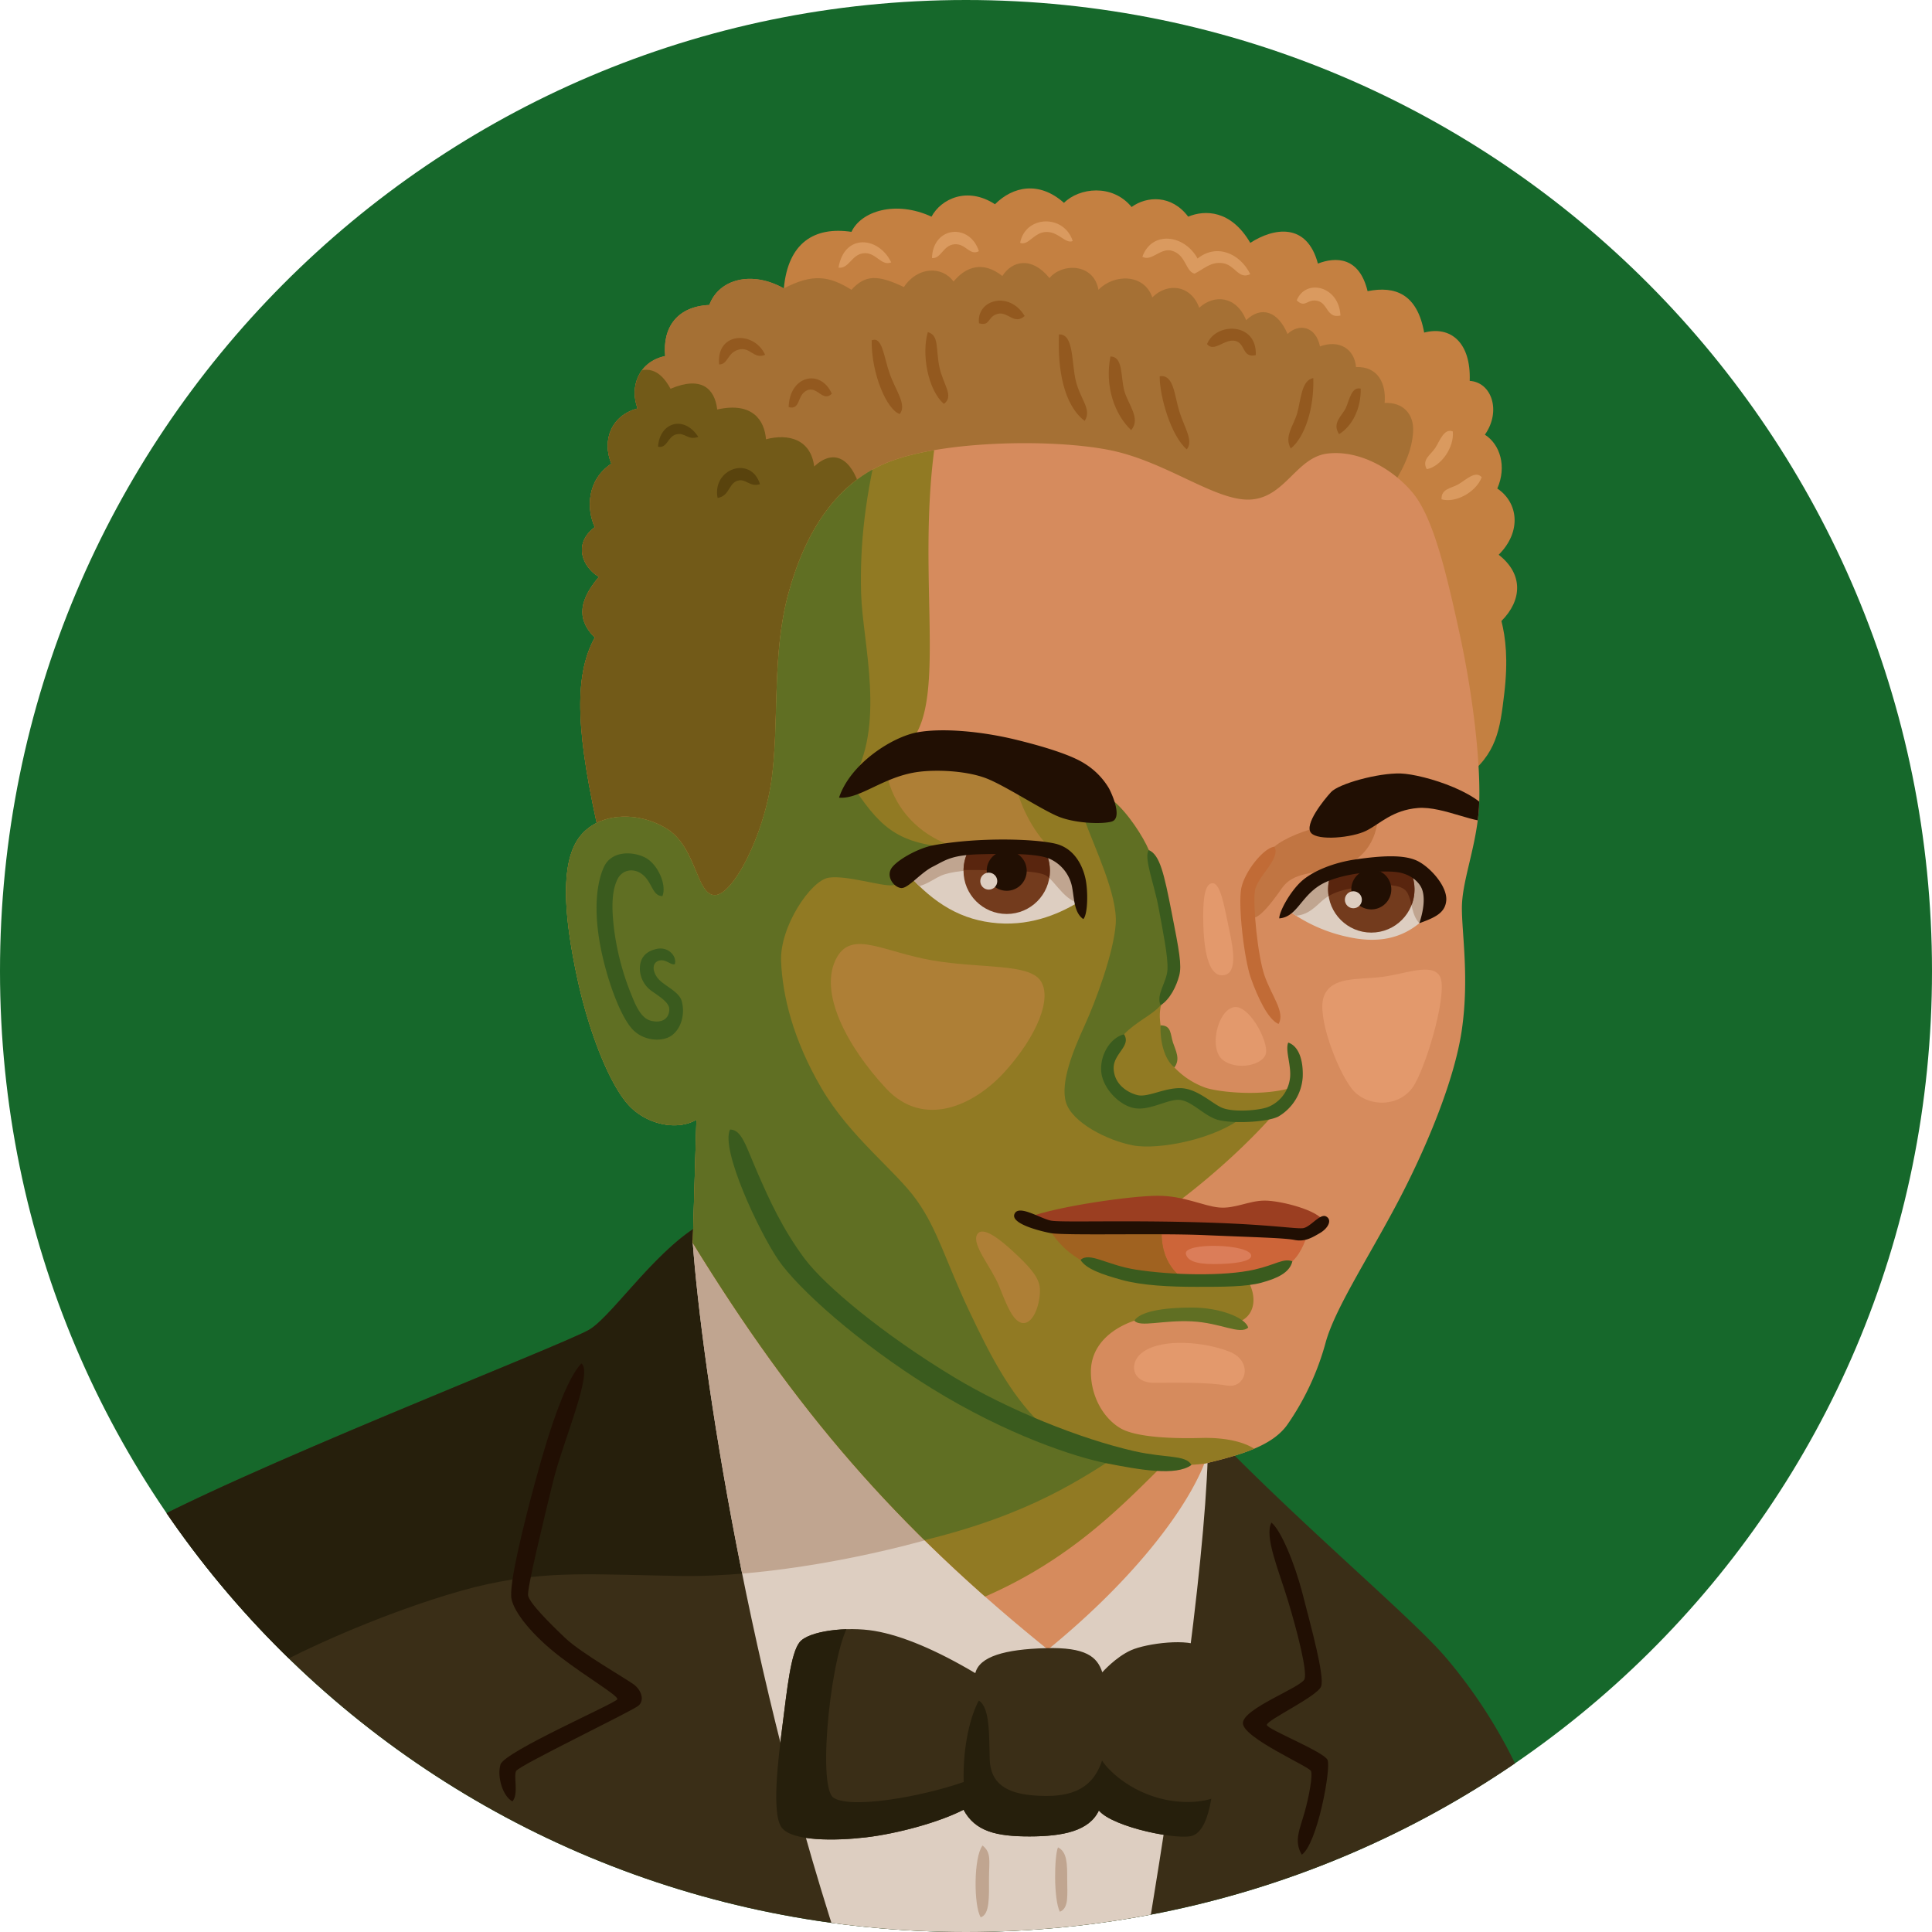 <svg xmlns="http://www.w3.org/2000/svg" viewBox="0 0 700 700"><defs><style>.cls-2{fill:#3a2e17}.cls-3{fill:#ddcec1}.cls-4{fill:#c48041}.cls-5{fill:#d68b5d}.cls-9{fill:#261f0c}.cls-11{fill:#c0a590}.cls-15{fill:#da9a5f}.cls-21{fill:#606f23}.cls-22{fill:#ae7f36}.cls-24{fill:#210f03}.cls-25{fill:#3a5b1e}.cls-28{fill:#733b1d}.cls-29{fill:#59250e}.cls-31{fill:#e3996c}.cls-33{fill:#93591f}.cls-34{fill:#59430d}</style><clipPath id="clip-path"><path d="M700 351.84C700 546.16 543.3 700 350 700S0 546.16 0 351.84 156.7 0 350 0s350 157.53 350 351.84z" fill="none"/></clipPath><clipPath id="clip-path-2"><path class="cls-2" d="M256.33 442.33c-17.2 8.23-34 34-42.66 39.34s-129.34 52-167.34 74 42.67 99.33 114 136 173.34 50 262 28.66 137.34-57.33 130-74a183.33 183.33 0 0 0-28.66-46c-12-14-49.34-45.33-81.34-78s-170.66-87.33-186-80z"/></clipPath><clipPath id="clip-path-3"><path class="cls-3" d="M251 450.33c3.36 45.39 20 157.34 56 264s90.82 93.71 107.33-4.66c16-95.34 24.25-164 23.34-194.67s-188-82.67-186.67-64.67z"/></clipPath><clipPath id="clip-path-4"><path class="cls-4" d="M530.5 282c11.93-8.59 13-18 14.5-30.5s.5-20.5-1-26.5c7.5-7.5 8-17-1-24 8.5-8.5 7-19-.5-24 3.5-8 1-16-4.5-19.5 6-8.5 2.5-19-5.5-19.5.5-14-7-20-16.5-17.5-2.5-14-10.5-17-20.5-15-3-12.5-11.5-12.5-18-10-4-15-16-13-24.5-7.5-7-12-16.5-12-22.5-9.5-6-8-15-7.5-20.5-3.5-7-8.5-19-7-24.5-1.5-9-8-18.5-6-25 .5-10-6.5-19.5-2-23 4.5-13-6-25.5-2-29 5.5-13.5-2-23 4-24.5 20.5-11.5-6.5-23.5-3.5-27 6-11.5.5-17 8-16 18.5-9.5 2-13 11-10 19-9.5 2.5-13 11.5-9.5 20-9 6-9 16.5-6 23-8 6-4.5 14.5 1.5 18-8.5 10-7 16.5-1.5 22-8 14.5-6.5 36 2 73s38.5 39.75 52 42 248.5-55 261-64z"/></clipPath><clipPath id="clip-path-5"><path class="cls-5" d="M535.67 295c1.33-13.33-1.34-40-6.67-64.67s-10-43.33-17.33-52-19.34-15.33-30.67-14-15.33 16-28 16.67-30.67-14-51.33-18-58.67-3.33-78.67 4-31.33 26-37.33 48-3.34 46-6 66.67-14 42.66-20.67 42.66-6.67-17.33-17.33-24-25.34-6-32 3.34-5.34 28-.67 50 12.67 40.66 19.33 47.33 17.34 8.67 24 4.67c-.66 22-1.33 44.66-1.33 44.66C288.33 511 324.33 553 379.67 597.67c32.66-26.67 50.66-52 56.66-67.34 14-3.33 24.67-6.66 30-14a96.39 96.39 0 0 0 14-30c3.34-12 14.67-29.33 25.34-49.33s21.33-45.33 24-64 0-34.67 0-44 4.66-20.67 6-34z"/></clipPath><clipPath id="clip-path-6"><path class="cls-3" d="M391.75 326.25c-6.75 4.25-17.25 9.25-30.25 8.25s-23-7-32.75-18c3.25-4.5 10-7.75 15.25-8.25s29.75-2 34.5-1 9 4.75 10.25 8 3 11 3 11z"/></clipPath><clipPath id="clip-path-7"><path class="cls-3" d="M514.25 334.5c-7 5.75-15.5 7.25-25.75 5A56.26 56.26 0 0 1 467 330c4.5-7.5 8-10.25 15.25-13s20-4.25 24.75-3.25 12.75 7.5 12.75 11-1.95 6.84-5.5 9.75z"/></clipPath><clipPath id="clip-path-8"><path class="cls-2" d="M435.47 596.83c-4.54-3.42-20.05-1.43-25.65 1.07s-10.44 8-10.44 8c-1.83-5.61-5.93-9.16-20.59-8.74s-23.93 3-25.42 9.06c-13.91-8.27-26.4-13.59-36.45-15.3s-24 0-27.23 4.11-4.51 17.14-6.15 29.86-4.08 32.46-.27 37.35 19.15 4.79 30.45 3.47 26.52-5.43 35.39-10c4.23 7.89 11.95 9.67 23.95 9.66s21.62-1.95 25.08-9.39c5.18 6.19 29.71 11.07 34.27 9 6.59-2.94 7.57-19.2 8.36-34.19.87-16.41.23-29.79-5.3-33.96z"/></clipPath></defs><g clip-path="url(#clip-path)" id="Layer_4" data-name="Layer 4"><path d="M700 351.84C700 546.16 543.3 700 350 700S0 546.16 0 351.84 156.7 0 350 0s350 157.53 350 351.84z" fill="#16682b"/><path class="cls-2" d="M256.33 442.33c-17.2 8.23-34 34-42.66 39.34s-129.34 52-167.34 74 42.67 99.33 114 136 173.34 50 262 28.66 137.34-57.33 130-74a183.33 183.33 0 0 0-28.66-46c-12-14-49.34-45.33-81.34-78s-170.66-87.33-186-80z"/><g clip-path="url(#clip-path-2)"><path class="cls-9" d="M344 555.5c-26.6 8.18-66 16-97.5 15.5s-47-2-70 3-64 21-87.5 35.5-45 31.5-59.5 26-25-53-7-87.5 184.5-117 226-126.5 128 124 95.5 134z"/></g><path class="cls-3" d="M251 450.33c3.36 45.39 20 157.34 56 264s90.82 93.71 107.33-4.66c16-95.34 24.25-164 23.34-194.67s-188-82.67-186.67-64.67z"/><g clip-path="url(#clip-path-3)"><path class="cls-11" d="M344 555.5c-26.6 8.18-66 16-97.5 15.5s-47-2-70 3-64 21-87.5 35.5-45 31.5-59.5 26-25-53-7-87.5 184.5-117 226-126.5 128 124 95.5 134z"/></g><path class="cls-4" d="M530.5 282c11.93-8.59 13-18 14.5-30.5s.5-20.5-1-26.5c7.5-7.5 8-17-1-24 8.5-8.5 7-19-.5-24 3.5-8 1-16-4.5-19.5 6-8.5 2.5-19-5.5-19.5.5-14-7-20-16.5-17.5-2.5-14-10.5-17-20.5-15-3-12.5-11.5-12.5-18-10-4-15-16-13-24.5-7.5-7-12-16.5-12-22.5-9.5-6-8-15-7.5-20.5-3.5-7-8.5-19-7-24.5-1.5-9-8-18.5-6-25 .5-10-6.5-19.5-2-23 4.5-13-6-25.5-2-29 5.5-13.5-2-23 4-24.5 20.5-11.5-6.5-23.5-3.5-27 6-11.5.5-17 8-16 18.5-9.5 2-13 11-10 19-9.5 2.5-13 11.5-9.5 20-9 6-9 16.5-6 23-8 6-4.5 14.5 1.5 18-8.5 10-7 16.5-1.5 22-8 14.5-6.5 36 2 73s38.5 39.75 52 42 248.5-55 261-64z"/><g clip-path="url(#clip-path-4)"><path d="M501.67 180c7.33-10 10-17.33 10.33-23.67s-3.67-10.66-10.33-10.33c.66-7.33-2.67-13.33-10.34-13-.66-6.67-6.08-10-13.08-7.5-1.5-7.25-7.5-8.5-11.75-4.5-3.5-8.25-9.5-10.25-15-5-3.5-8.75-11.5-9.5-17-4.5-3-8.25-11.5-9.25-17-3.75-3-8.75-14-8.5-19.5-2.75-1.75-9.75-13.25-9.75-17.75-4.25-6.5-8-13.58-6.25-17.08-.75-6.92-5.5-13.17-3.5-17.67 2-4.17-5.67-13-5.5-18 2-9.5-4.5-14-4.5-19 1-8-5-14-6-24.5-.5-8.5-20.5-25-20.5-44-2.5s-29 41-37 79-30 121.33-5.33 152.67 91.33 40 145.33 36.66S485.65 201.85 501.67 180z" fill="#a57034"/><path d="M227.26 136.46c6.83-4.48 11.78-2.83 15.69 4.4 11.05-4.69 16-.2 16.91 7.51 12.83-2.89 17.15 4 17.67 10.79 8.27-2.17 16.22.09 17.47 9.84 7.1-6.55 13.4-3.07 16.67 8s55.12 143.37-16 172-97.85-11.69-117.34-61.33 14.61-147.41 48.93-151.21z" fill="#725a18"/><path class="cls-15" d="M516.94 170c5.18-1 10-7.89 9.44-13.68-3.19-1.28-4.67 3.4-6.38 6s-4.95 4.18-3.06 7.68zM522.29 180.91c5.06 1.46 12.47-2.55 14.58-8-2.27-2.57-5.7.94-8.4 2.52s-6.31 1.57-6.18 5.48zM485.67 114.33c-.5-10.83-12.67-13.5-15.84-5.5 3.17 3 3.67-.66 7.5.17s3.34 6.5 8.34 5.33zM453 99.33c-3.78-7.61-12.23-11.17-19.1-5.66-4.76-8.72-16.56-10.21-20-.64 3.37 1.88 6.55-3.41 10.74-2.17 5.14 1.51 4.89 7.52 8.17 8.29 3.59-1.79 5.91-4.46 10.31-3.78s5.64 6.04 9.88 3.96zM388.67 87.33c-3.15-9.8-17.14-9.36-19.06.64 2.87 1.2 4.87-3.54 9.05-3.9 4.76-.42 7.34 4.44 10.01 3.26zM354.67 91c-3.34-10.33-16.67-9-17 2.5 3.33.33 4-4.67 8.16-5s5.5 4.33 8.84 2.5zM322.9 95.07c-4.49-9.42-17-10.62-19.09 1.9 3.64.51 4.71-4.52 8.72-5.16 4.8-.81 6.59 4.78 10.37 3.26z"/></g><path class="cls-5" d="M535.67 295c1.33-13.33-1.34-40-6.67-64.67s-10-43.33-17.33-52-19.34-15.33-30.67-14-15.33 16-28 16.67-30.67-14-51.33-18-58.67-3.33-78.67 4-31.33 26-37.33 48-3.34 46-6 66.67-14 42.66-20.67 42.66-6.67-17.33-17.33-24-25.34-6-32 3.34-5.34 28-.67 50 12.67 40.66 19.33 47.33 17.34 8.67 24 4.67c-.66 22-1.33 44.66-1.33 44.66C288.33 511 324.33 553 379.67 597.67c32.66-26.67 50.66-52 56.66-67.34 14-3.33 24.67-6.66 30-14a96.39 96.39 0 0 0 14-30c3.34-12 14.67-29.33 25.34-49.33s21.33-45.33 24-64 0-34.67 0-44 4.66-20.67 6-34z"/><g clip-path="url(#clip-path-5)"><path d="M379.67 444.5s3.66 7.83 7.58 10.25 16.25 7.08 26.58 8.25 29.17 1.67 36.34.67 15.71-4.46 18.08-6.67c3.75-3.5 5.25-9.33 5.25-9.33z" fill="#cd6539"/><path d="M453.33 455c0-4.35-24.66-5-23.66-.67.5 2.17 3 3.67 10 3.67s13.66-.83 13.66-3z" fill="#db7d59"/><path d="M394.33 288.33c11 9.41 31.17 60.92 28.67 68.42s-3.25 9.25-2.5 14.75 2.75 12.75 5 15.25a29 29 0 0 0 11 7.25c4.75 1.75 21.75 3.5 32.5-.25-2.5 5.25-20 25.75-47 45.25-2 6.75-2.25 18.25 7 24.5 10.5.5 23.25.75 23.25.75 3.25 5.75 2.5 12.5-3.5 14.75-10.5-3.5-29-3.5-37.75-.5s-15.75 9.25-15.75 18.5S400 514 406 517.5s20.5 3.75 29.25 3.5 18.5 1.5 22.25 6.75-15.08 1.67-21.17 2.58a89 89 0 0 1-14.83.42c-16.75 16.5-38.5 39.75-79 53.25S246 494 225 455s-36-124.5-29-165.5 56.33-133.83 145-141.17c-11.33 52.67 4 106-12 121.34 25.33 2.66 56 10.66 65.33 18.66z" fill="#917a23"/><path d="M379.67 444.5a31.71 31.71 0 0 0 11.83 12c4 2.3 12 5.33 22.33 6.5a69.69 69.69 0 0 0 15.17.5c-6.55-4.42-8.32-11.47-8.1-17.61z" fill="#a06220"/><path class="cls-21" d="M403.5 290.25c5.29 4.45 10.75 13 12.75 17.75s9.5 35.25 8.75 41-1.5 11.75-4.5 15.25-9 6-13.25 10.5-6.75 9.75-5.75 14 5.25 9.75 9.5 10.25 10.5-1.75 14-2.25 6.5-.25 9.25 1.5 7 6.5 16.25 6.25c-10 8.25-30.75 12.25-40 10.5s-22-8.25-24.25-15.5 2.75-19.25 6.75-28 10.5-26.25 11.25-36.75-7.75-27.75-11.5-38.25 4.5-11.5 10.75-6.25z"/><path class="cls-22" d="M321.25 280.25c2 10.5 10.42 23.75 29.08 27.75s38 6 31.34.33-12-16-13.67-24-20.67-13.33-30.67-13-17.15 3.32-16.08 8.92z"/><path d="M480.75 299c-7.75 1.5-15.5 4.75-19 7.75-5.4 4.63-9.75 14.75-9.25 22.75s8-2 12-7.75 11.5-5.25 19.25-7 14.5-7.5 15.5-18.25-9.1.68-18.5 2.5z" fill="#c17542"/><path class="cls-21" d="M319 157.5c-5.5 22-7.5 39.5-7 57.5s9.25 48.25-3.75 68.75c10 15 16 22 36.25 23.25s-5.75 5-12.25 6.5-4.75 6.75-8.75 7.25-16.75-3.75-23.25-2.75-17.75 17.75-17.25 30.25 4.33 28.42 14.67 46.08S324.33 424 332 434.67s10.67 22.33 19 40S367 507 379.33 518c9.34 4 19.34 8 25.67 9.33C388.67 538 368.33 551 326.33 560S236.5 488 217.5 448s-40-128-25.5-173.5 50-102.5 127-117z"/><path class="cls-24" d="M475 301.75c-2.5-3 4.5-11.75 7.25-14.75s17-7 25.25-6.75 32 7.5 33.25 17c-5 2-17.75-5.25-27-4.5S500 298.5 495 301s-17.5 3.75-20 .75z"/></g><path class="cls-25" d="M240 324.67c1.67-4-1.67-11.67-6.33-14s-12.25-2.42-14.92 3.58-3.5 15.33-1.5 27 7 26.2 11.75 31.5c4 4.5 10.92 4.83 14.25 2.5 3.67-2.57 5-8 3.75-12.5-1-3.76-7-5.75-9-8.75s-1.33-5.5 1-6 4.17 1.83 5.5 1.33c.83-2.83-2.33-6.5-6.67-5.5s-6 3.67-6 7.17a10.09 10.09 0 0 0 4.67 8.33c2.83 2 6 4 6 6.34 0 3.5-2.83 5.16-6.67 4.16-2.42-.63-4.5-2.83-6.83-8.83a95 95 0 0 1-6.33-23c-1.34-9.83-.84-15.5 1-19.33s6.33-4.34 9.5-1.5 3.33 7.5 6.83 7.5z"/><path class="cls-24" d="M402.77 297.67c3.81-1.1.63-9-.95-12a26.19 26.19 0 0 0-8.83-9c-4.11-2.67-12.63-5.67-24.93-8.67s-26.51-4.33-35.66-2.67S308.1 276.67 304 289c7.57.67 16.09-7.67 28.72-9.33 7-.93 17.67-.34 24.61 2.33s20.51 11.67 26.51 14 15.46 2.67 18.93 1.67z"/><path class="cls-25" d="M416.25 308c4 1.75 5.5 8.5 8.25 22.5s3.75 19.25 2.75 23-3.25 8.5-6.75 10.75c-1.75-4 2.25-8.25 2.5-13s-1.75-14.25-3.25-22.5-5.5-18.25-3.5-20.75z"/><path class="cls-21" d="M420.5 371.5c-.25 5.5 1.25 12.25 5 15.25 2.25-3 .5-6-.5-9s-.5-6.25-4.5-6.25z"/><path class="cls-25" d="M407.25 374.75c-5 1.25-8.75 7.5-8.25 13.5s6.5 12.25 12 13.25 12-3.25 16.25-3 8.5 5.25 13.25 7 18.5 1.25 22.75-1a17.92 17.92 0 0 0 8.75-14.25c.25-6.25-1.5-11.25-5.25-12.5-1.25 3 1.5 9 .5 13.75a12.78 12.78 0 0 1-8.25 9.75c-4 1.25-12.75 1.75-16.5 0s-9-7-15-7-11.75 3.5-15.5 2.5-8.25-4-8.5-9.5 6.5-8.25 3.75-12.5z"/><path d="M463.25 371c-3.75-1.5-7.5-9.5-10-16.5s-4.75-26.75-3.5-32.75 8-14.5 12-15c2.42 4.42-6.33 10.83-7.08 16.08s1 23.42 3.5 30.67 7.58 13.25 5.08 17.5z" fill="#c16b36"/><path class="cls-3" d="M391.75 326.25c-6.75 4.25-17.25 9.25-30.25 8.25s-23-7-32.75-18c3.25-4.5 10-7.75 15.25-8.25s29.75-2 34.5-1 9 4.75 10.25 8 3 11 3 11z"/><g clip-path="url(#clip-path-6)"><path class="cls-11" d="M327.25 320.5c5.41 2.71 10.25-1.75 13.75-3.25s10.25-2.25 19.5-2 15 0 18.5 2 7.5 11 14.75 10.25 9.5-19-6.5-24.25-47.5-7.25-58.5-2-7 16.5-1.5 19.25z"/><circle class="cls-28" cx="364.75" cy="315.5" r="15.65"/><path class="cls-29" d="M364.75 299.85a15.64 15.64 0 0 0-15.64 15.37h5.14c9.25.25 21.25 0 24.75 2a7.15 7.15 0 0 1 1.17.88 16.18 16.18 0 0 0 .23-2.63 15.64 15.64 0 0 0-15.65-15.62z"/><circle class="cls-24" cx="364.75" cy="315.5" r="7.25"/><circle class="cls-3" cx="358.25" cy="319.25" r="3.08"/></g><path class="cls-3" d="M514.25 334.5c-7 5.75-15.5 7.25-25.75 5A56.26 56.26 0 0 1 467 330c4.5-7.5 8-10.25 15.25-13s20-4.25 24.75-3.25 12.75 7.5 12.75 11-1.95 6.84-5.5 9.75z"/><g clip-path="url(#clip-path-7)"><path class="cls-11" d="M465.83 331.5c6.74 1.42 10-2.27 12.92-4.88 3.75-3.37 8.25-4.62 16.25-5.5s13.33-.66 15 2.5 1.38 7.88 4.25 10.88c3.8 4 15.58-3.33 9.42-16.33s-15.5-15-33.67-11.67-32.83 23.17-24.17 25z"/><circle class="cls-28" cx="496.85" cy="322.25" r="15.65"/><path class="cls-29" d="M496.85 306.6a15.65 15.65 0 0 0-15.66 15.65 14.82 14.82 0 0 0 .21 2.42c3.28-1.95 7.38-2.86 13.6-3.55 8-.87 13.33-.66 15 2.5a19.28 19.28 0 0 1 1.41 4.35 15.63 15.63 0 0 0-14.56-21.37z"/><circle class="cls-24" cx="496.85" cy="322.25" r="7.25"/><circle class="cls-3" cx="490.35" cy="326" r="3.08"/></g><path class="cls-22" d="M303.33 346.67C309 337 320.33 345 338 348s34.67 1 39 7.33-1.33 20-12.67 32.67-29.66 21-43.33 6.33-25-35-17.67-47.66z"/><path class="cls-31" d="M479.67 361c2.74-7.19 12-6 20.66-7s18.34-5.33 21.34-.33-4 30-9 39-17.67 8.66-23 1.66S477 368 479.67 361zM414.25 489.75C408.71 493.57 410 501 418 501s19.5-.25 26.5 1 9.75-8.75 1-12.25-24-5-31.25 0zM446.67 365c-5.67 1.67-8.67 15-3.67 19s14.67 2 15.67-2.33-6.34-18.34-12-16.67zM443.33 353.33c-5 .67-7-7.33-7.33-18-.27-8.76.33-15.33 3.33-15.33s4.34 9 6 16.67 3 16-2 16.66z"/><path class="cls-25" d="M264.5 409.25c-3.5 7.25 10.5 37 17.5 47.25s28.94 30.08 55.5 46.5c27.5 17 52.25 25 63.75 27.25s24.87 4.67 30.42.54c-2-3.75-9-2.38-20.67-5-19.75-4.5-45.59-14.92-65.25-26.75C320 483.5 298.8 465.81 291.5 456c-8-10.75-12.75-21.25-17-31s-5.75-15.75-10-15.75z"/><path class="cls-21" d="M452.25 481c-1-3.5-10-7.25-20.5-7.25S413 475.25 411 478.5c2 2.5 10.25-.25 20.75.25s17.5 5 20.5 2.25z"/><path class="cls-25" d="M391.5 456.5c2 3.25 7.75 5.25 15 7.25s17.25 2.5 27 2.5 18 0 23.5-1.5 10.25-3.5 11.25-7.75c-3.25-1.25-6.05 1.25-13.75 3-11 2.5-30.25 2-43 0-10.56-1.66-16.75-6.5-20-3.5z"/><path d="M372.75 441c10.75-4 37.25-7.75 46.75-7.75s16.5 3.75 22.25 4.25 10.75-2.5 16.5-2.5 19.5 3.5 21.25 7.5c-3 2.75-4.75 5-9 4.75s-20-1.25-33.75-2-50.25 0-54.25-.25-7.5-2.5-9.75-4z" fill="#9b3e21"/><path class="cls-33" d="M326 150c-4.5-1.33-10.33-14.33-10.17-26.67 3.84-1.66 4.34 5.84 6.5 12s6.34 11.34 3.67 14.67zM342 146.33c-5.83-5-8.17-18.16-5.83-26 4.16 1.17 2.83 6 4.16 12.5s5.5 10.67 1.67 13.5zM383.67 121.17c-.5 12.5 1.66 25.5 9.33 31.33 2.67-4.17-1.5-7.67-3.17-14.33s-.66-17.34-6.16-17zM409.83 155.83c-5.83-5.5-9.66-15.66-7.5-26.66 4.67 0 3.67 7.33 5 12.33s6.17 10.17 2.5 14.33zM420.17 136.33c0 7.5 4.16 21.67 9.83 26.5 2.5-3.16-.83-7.83-2.67-13.66s-2-13.67-7.16-12.84zM467.67 162.5c5.16-4.17 8.5-14.67 8.16-25.5-4.33.67-4.5 8-5.83 12.67s-4.83 8.5-2.33 12.83zM485.18 157.3c4.61-2.77 8-9.17 7.83-16.5-3.35-.77-4.09 4.08-5.36 6.94s-5.22 5.45-2.47 9.56zM371.25 114.5c-5.55-9.31-17.54-5.92-16.55 2.63 4.21 1.15 2.92-2.32 6.69-3.39s6.01 4.15 9.86.76zM455 128.67c.5-12-14.5-12-17.67-4 2.5 3.16 6.34-2 10.17-1.17s2.5 6.33 7.5 5.17zM277.22 128.55c-4-8.82-17.78-8.4-16.67 3.5 3.29 0 2.86-4.19 7.07-5.37s5.48 3.64 9.6 1.87z"/><path class="cls-34" d="M253 158.29c-5.18-8-14-5.26-14.58 3.55 3.35.75 3.44-3.69 6.65-4.47s4.06 2.29 7.93.92zM260 180.42c-2.1-10.52 12.06-15.58 15.36-5-3.85 1.21-5.1-2.28-8.26-1.2s-2.81 5.51-7.1 6.2z"/><path class="cls-33" d="M285.74 147.5c.34-11.48 11.56-14 15.65-4.86-3.23 3.26-5.26-2.9-9-1.2s-2.24 7.26-6.65 6.06z"/><path class="cls-24" d="M210.67 494c-5.34 5.33-11.34 23-16.34 41.33s-10 39-9 44 7.67 13.34 17.67 21 21 14 20.67 15.34-41 19-42.34 23.66 1 11.67 4.34 13.34c2.33-2.67.33-9 1.33-11S229 620 231.33 618s1-5.67-1.66-7.67-19-11.33-24.67-16.66-13.33-13-13.67-15.67 5.34-26 9-41 14.67-39.67 10.34-43zM460.67 551.67c3.33 2.66 8.33 14.33 11.33 26s8 29.66 6.67 33.33-20 12.33-19.67 14 20.67 9.67 22 12.67-3.67 30.33-9.33 34.33c-3-5-.67-9.33 1-15.33s3-13.34 2.33-15-24.67-12-24.67-17.34 21.34-13 22.34-16-2.67-17.33-6-28.33-8.67-23.33-6-28.33z"/><path class="cls-2" d="M435.47 596.83c-4.54-3.42-20.05-1.43-25.65 1.07s-10.44 8-10.44 8c-1.83-5.61-5.93-9.16-20.59-8.74s-23.93 3-25.42 9.06c-13.91-8.27-26.4-13.59-36.45-15.3s-24 0-27.23 4.11-4.51 17.14-6.15 29.86-4.08 32.46-.27 37.35 19.15 4.79 30.45 3.47 26.52-5.43 35.39-10c4.23 7.89 11.95 9.67 23.95 9.66s21.62-1.95 25.08-9.39c5.18 6.19 29.71 11.07 34.27 9 6.59-2.94 7.57-19.2 8.36-34.19.87-16.41.23-29.79-5.3-33.96z"/><g clip-path="url(#clip-path-8)"><path class="cls-9" d="M445.62 648.56c-5.49 3.79-12.74 5.09-20.9 3.93-13.73-1.94-23-10.68-25.43-14.61-3.83 11.78-13.46 13.39-24.15 12.69s-16.3-4.53-16.55-13.19.14-18.68-3.94-21.23c-2.85 5.08-5.87 16.17-5.49 29.5-15.52 5.44-41.07 9.84-47.19 5.68s-.58-55.34 6.19-63.53-17.84-17.5-27.9 4.13-23.05 68.35-12 80.71 166.84 15.24 184.18 3.74 5.28-36.17-6.82-27.82z"/></g><path class="cls-11" d="M356 668.67c-3.25 4.08-3.25 21.83-.67 26 3.34-1 3-7.67 3-14s1-9.34-2.33-12zM383.33 669.33c-1.33 3-1.66 18.67.67 23.34 3.33-1.34 2.67-6 2.67-11.67s0-10-3.34-11.67z"/><path class="cls-22" d="M354 447.33c1.92-3.52 8.67 2 13.33 6.34S376 462 376.67 466s-1.34 12.67-5.34 13.33-6.66-6.66-9.33-13.33-10-15-8-18.67z"/><path class="cls-24" d="M392.5 333c-3.25-2.25-3.25-7-4-11.25a14.17 14.17 0 0 0-8-10.5c-4.5-2-14-2-25-1.75s-13 2.25-17.5 4.5-9 8-11.5 7.75-5.25-3.75-3.75-6.75 9.71-7.69 15.5-8.75c16.42-3 36.58-2.33 44.08-.58s10.42 9.08 11.17 13.83.5 12-1 13.5zM463.5 332.75c0-2.5 3.83-9.5 7.83-13.25s11.7-7 20.17-8.17c9.33-1.33 16.75-1.66 21.5.34s11.5 9.33 11 14.66c-.43 4.55-4.25 6.17-9.75 8.17 1.75-5.25 2-9.5 1-12.25s-4.29-5.61-9-6.25c-5.5-.75-20.67.08-28.17 4.83-6.89 4.37-8.33 11.42-14.58 11.92zM367.75 439.5c1.84-2.86 9.25 2 13 2.75s28-.28 58 .75c21.75.75 30.5 2.25 33.25 2s6.25-5.5 8.5-4.25.75 4.25-2.25 6-5.5 3.25-9.25 2.5-15.5-1-32.75-1.75-50.75.25-55.75-.75-15-3.75-12.75-7.25z"/></g></svg>